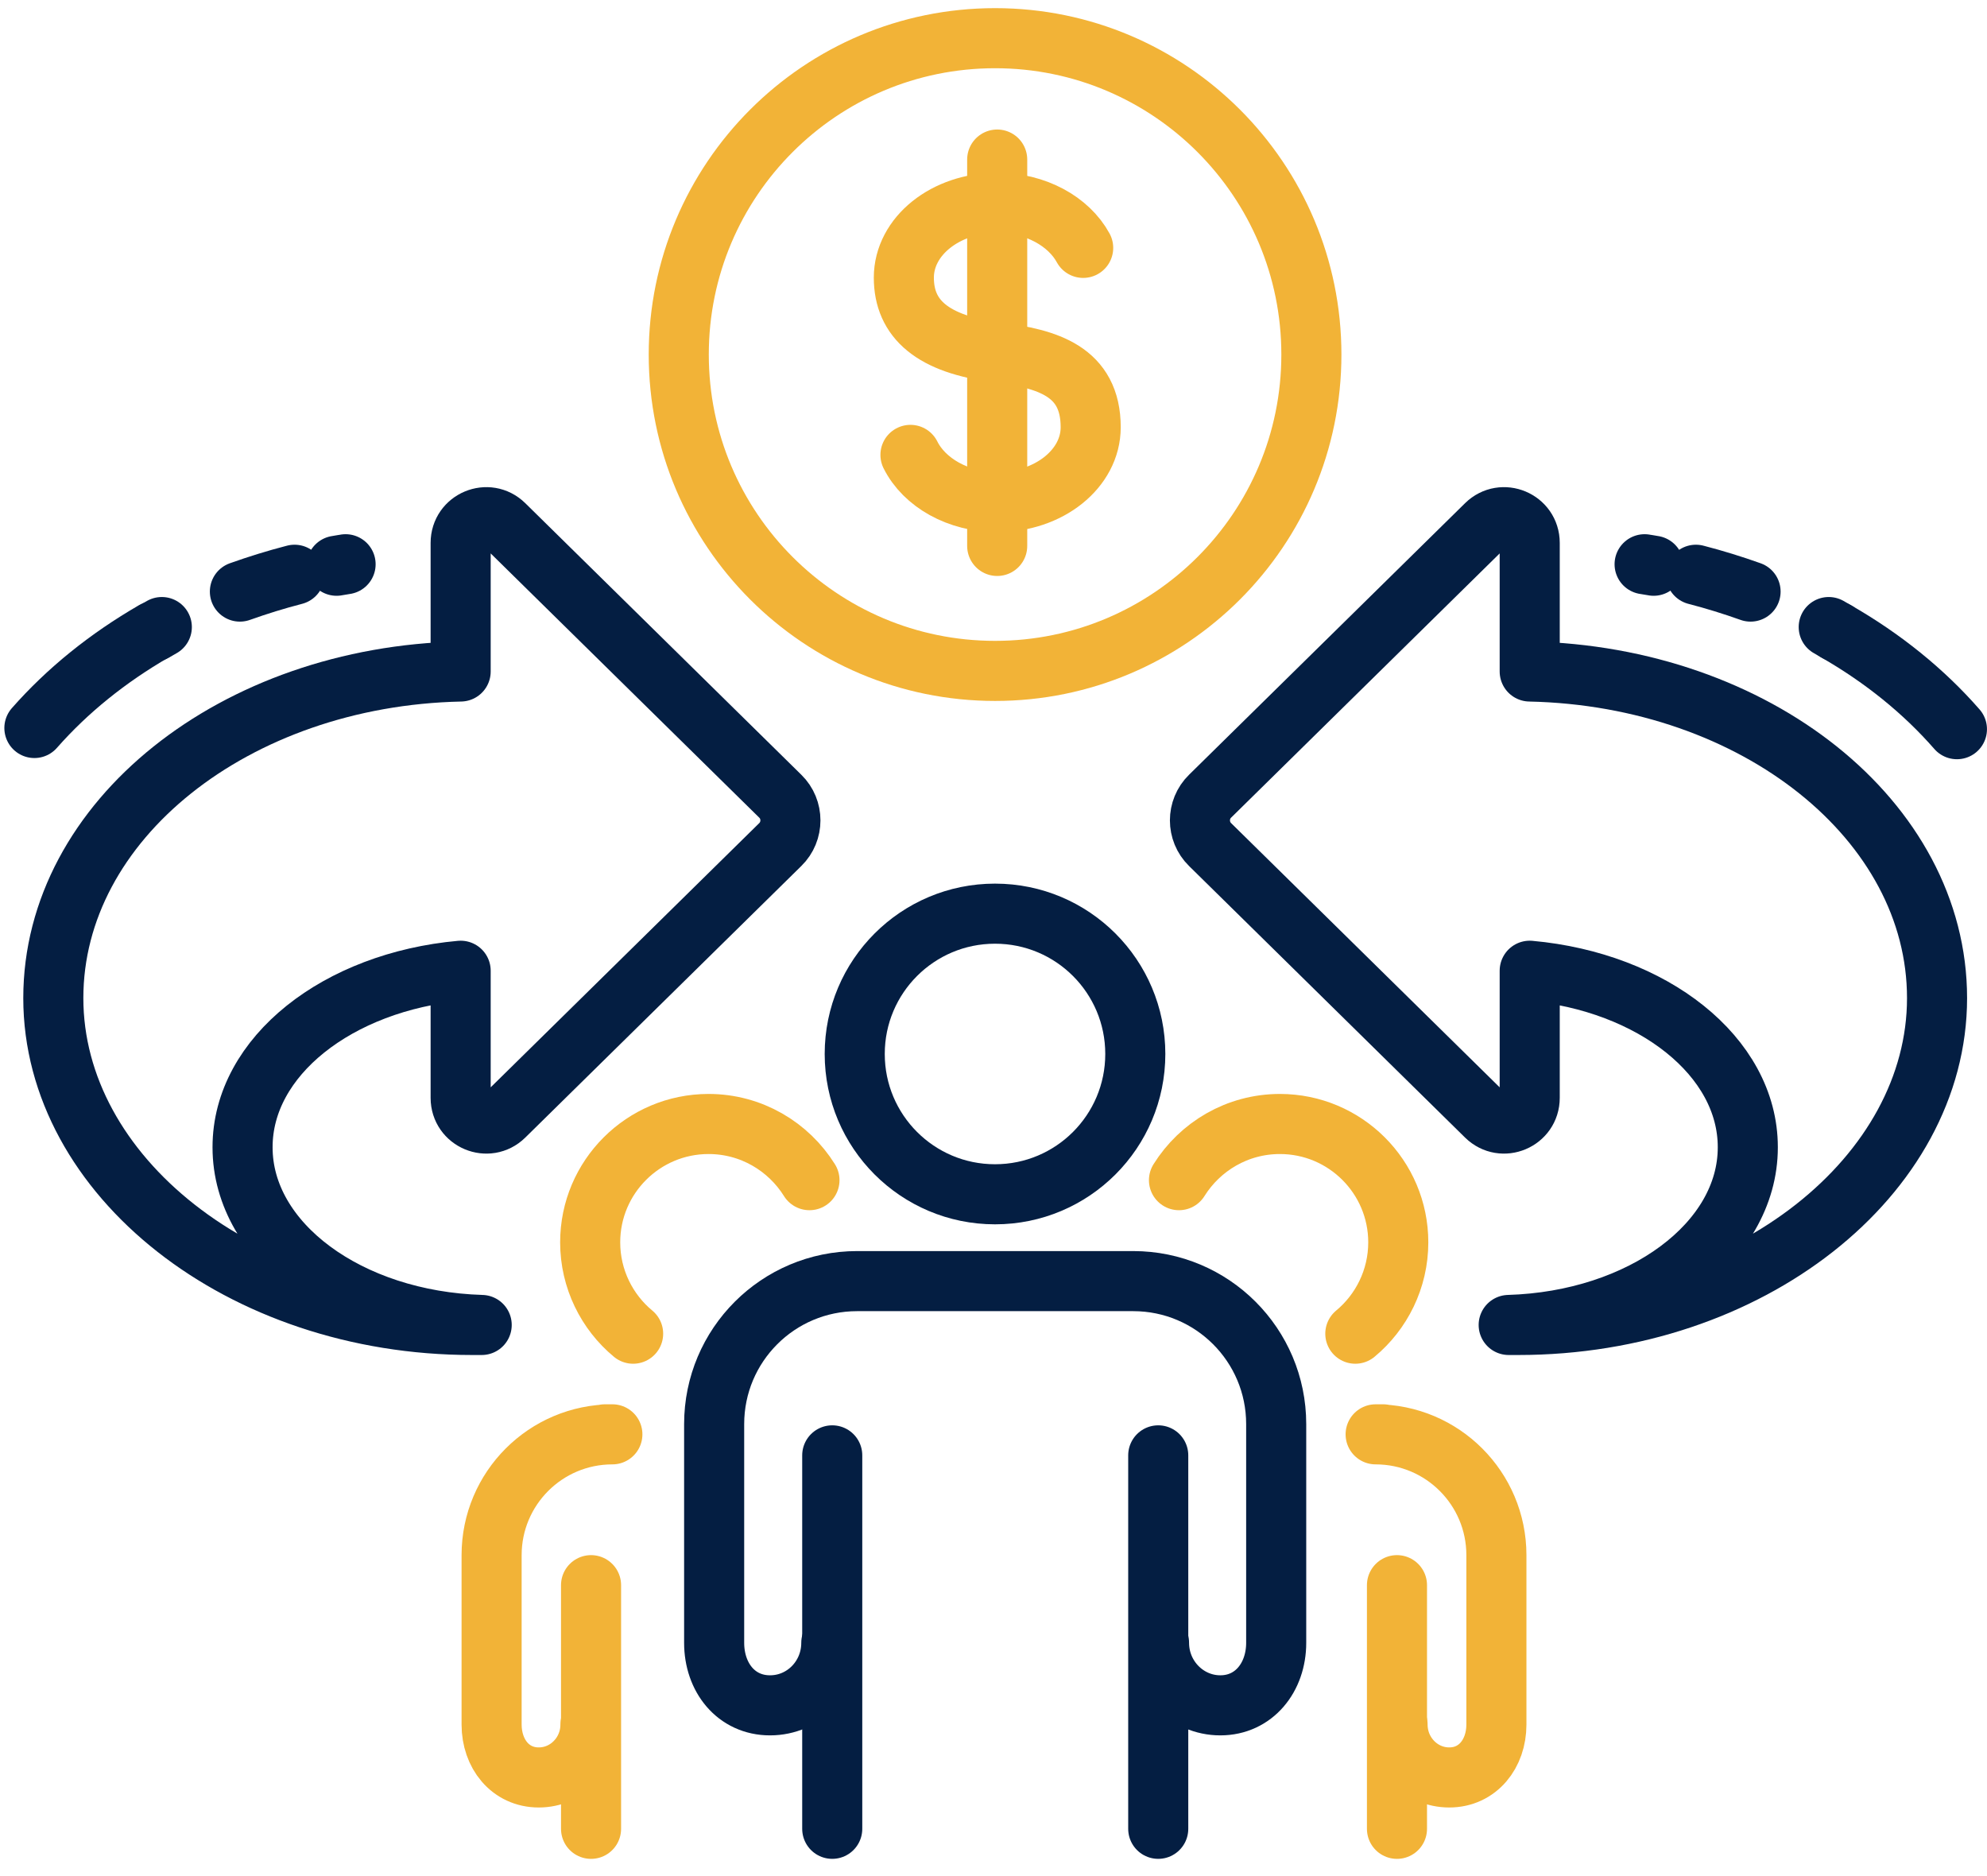 <svg width="107" height="101" viewBox="0 0 107 101" fill="none" xmlns="http://www.w3.org/2000/svg">
<g clip-path="url(#clip0_1327_1001)">
<path d="M1.852 39.197C3.631 37.175 5.799 35.428 8.29 33.988" stroke="#041E42" stroke-width="3.235" stroke-linecap="round" stroke-linejoin="round"/>
<path d="M13.062 61.763C13.062 56.877 18.19 52.866 24.806 52.267V59.11C24.806 60.339 26.278 60.954 27.152 60.097L42.018 45.473C42.746 44.761 42.746 43.58 42.018 42.869L27.152 28.245C26.278 27.388 24.806 28.003 24.806 29.232V36.155C12.642 36.414 2.871 44.179 2.871 53.739C2.871 63.3 12.965 71.339 25.421 71.339C25.599 71.339 25.761 71.339 25.939 71.339C18.773 71.129 13.062 66.923 13.062 61.779V61.763Z" stroke="#041E42" stroke-width="3.235" stroke-linecap="round" stroke-linejoin="round"/>
<path d="M8.293 34.004C8.439 33.923 8.568 33.843 8.714 33.762" stroke="#041E42" stroke-width="3.235" stroke-linecap="round" stroke-linejoin="round"/>
<path d="M12.918 31.852C13.872 31.512 14.859 31.205 15.862 30.946" stroke="#041E42" stroke-width="3.235" stroke-linecap="round" stroke-linejoin="round"/>
<path d="M18.125 30.461C18.287 30.428 18.448 30.412 18.61 30.38" stroke="#041E42" stroke-width="3.235" stroke-linecap="round" stroke-linejoin="round"/>
<path d="M53.582 64.303C49.408 64.303 46.027 60.922 46.027 56.748C46.027 52.575 49.408 49.194 53.582 49.194C57.755 49.194 61.136 52.575 61.136 56.748C61.136 60.922 57.755 64.303 53.582 64.303Z" stroke="#041E42" stroke-width="3.235" stroke-linecap="round" stroke-linejoin="round"/>
<path d="M62.371 90.945V98.467V78.36" stroke="#041E42" stroke-width="3.235" stroke-linecap="round" stroke-linejoin="round"/>
<path d="M44.816 78.36V98.467V90.945" stroke="#041E42" stroke-width="3.235" stroke-linecap="round" stroke-linejoin="round"/>
<path d="M44.766 88.454C44.766 90.314 43.294 91.819 41.466 91.819C39.638 91.819 38.457 90.314 38.457 88.454V85.51V85.688V76.677C38.457 72.423 41.903 68.978 46.157 68.978H61.023C65.278 68.978 68.723 72.423 68.723 76.677V85.688V85.51V88.454C68.723 90.314 67.526 91.819 65.714 91.819C63.903 91.819 62.414 90.314 62.414 88.454" stroke="#041E42" stroke-width="3.235" stroke-linecap="round" stroke-linejoin="round"/>
<path d="M34.094 71.809C32.687 70.644 31.781 68.865 31.781 66.891C31.781 63.365 34.645 60.518 38.155 60.518C40.452 60.518 42.458 61.731 43.59 63.543" stroke="#F2B337" stroke-width="3.235" stroke-linecap="round" stroke-linejoin="round"/>
<path d="M31.828 85.349V98.468V94.957" stroke="#F2B337" stroke-width="3.235" stroke-linecap="round" stroke-linejoin="round"/>
<path d="M31.795 92.855C31.795 94.424 30.549 95.702 29.012 95.702C27.476 95.702 26.473 94.424 26.473 92.855V83.731C26.473 80.14 29.384 77.228 32.976 77.228H32.571" stroke="#F2B337" stroke-width="3.235" stroke-linecap="round" stroke-linejoin="round"/>
<path d="M72.984 71.809C74.391 70.644 75.297 68.865 75.297 66.891C75.297 63.365 72.434 60.518 68.924 60.518C66.626 60.518 64.621 61.731 63.488 63.543" stroke="#F2B337" stroke-width="3.235" stroke-linecap="round" stroke-linejoin="round"/>
<path d="M75.227 85.349V98.468V94.957" stroke="#F2B337" stroke-width="3.235" stroke-linecap="round" stroke-linejoin="round"/>
<path d="M75.259 92.855C75.259 94.424 76.505 95.702 78.041 95.702C79.578 95.702 80.581 94.424 80.581 92.855V83.731C80.581 80.14 77.669 77.228 74.078 77.228H74.483" stroke="#F2B337" stroke-width="3.235" stroke-linecap="round" stroke-linejoin="round"/>
<path d="M98.894 34.004C101.402 35.444 103.602 37.223 105.381 39.261" stroke="#041E42" stroke-width="3.235" stroke-linecap="round" stroke-linejoin="round"/>
<path d="M94.119 61.763C94.119 56.877 88.991 52.866 82.375 52.267V59.11C82.375 60.339 80.903 60.954 80.029 60.097L65.163 45.473C64.435 44.761 64.435 43.58 65.163 42.869L80.029 28.245C80.903 27.388 82.375 28.003 82.375 29.232V36.155C94.54 36.414 104.31 44.179 104.31 53.739C104.31 63.3 94.216 71.339 81.76 71.339C81.582 71.339 81.421 71.339 81.243 71.339C88.409 71.129 94.119 66.923 94.119 61.779V61.763Z" stroke="#041E42" stroke-width="3.235" stroke-linecap="round" stroke-linejoin="round"/>
<path d="M98.897 34.004C98.752 33.923 98.622 33.843 98.477 33.762" stroke="#041E42" stroke-width="3.235" stroke-linecap="round" stroke-linejoin="round"/>
<path d="M94.268 31.852C93.314 31.512 92.327 31.205 91.324 30.946" stroke="#041E42" stroke-width="3.235" stroke-linecap="round" stroke-linejoin="round"/>
<path d="M89.048 30.461C88.886 30.428 88.724 30.412 88.562 30.38" stroke="#041E42" stroke-width="3.235" stroke-linecap="round" stroke-linejoin="round"/>
<path d="M49.028 24.492C49.772 25.98 51.584 27.032 53.703 27.032C56.485 27.032 58.734 25.236 58.734 23.004C58.734 19.979 56.388 19.316 53.703 18.976C50.225 18.539 48.672 17.18 48.672 14.948C48.672 12.716 50.92 10.92 53.703 10.92C55.773 10.92 57.553 11.923 58.329 13.346" stroke="#F2B337" stroke-width="3.235" stroke-linecap="round" stroke-linejoin="round"/>
<path d="M53.699 8.591V29.394" stroke="#F2B337" stroke-width="3.235" stroke-linecap="round" stroke-linejoin="round"/>
<path d="M53.585 36.123C62.992 36.123 70.618 28.497 70.618 19.09C70.618 9.682 62.992 2.056 53.585 2.056C44.177 2.056 36.551 9.682 36.551 19.09C36.551 28.497 44.177 36.123 53.585 36.123Z" stroke="#F2B337" stroke-width="3.235" stroke-linecap="round" stroke-linejoin="round"/>
</g>
<defs>
<clipPath id="clip0_1327_1001">
<rect width="106.765" height="99.647" fill="white" transform="translate(0.234 0.438)"/>
</clipPath>
</defs>
</svg>
